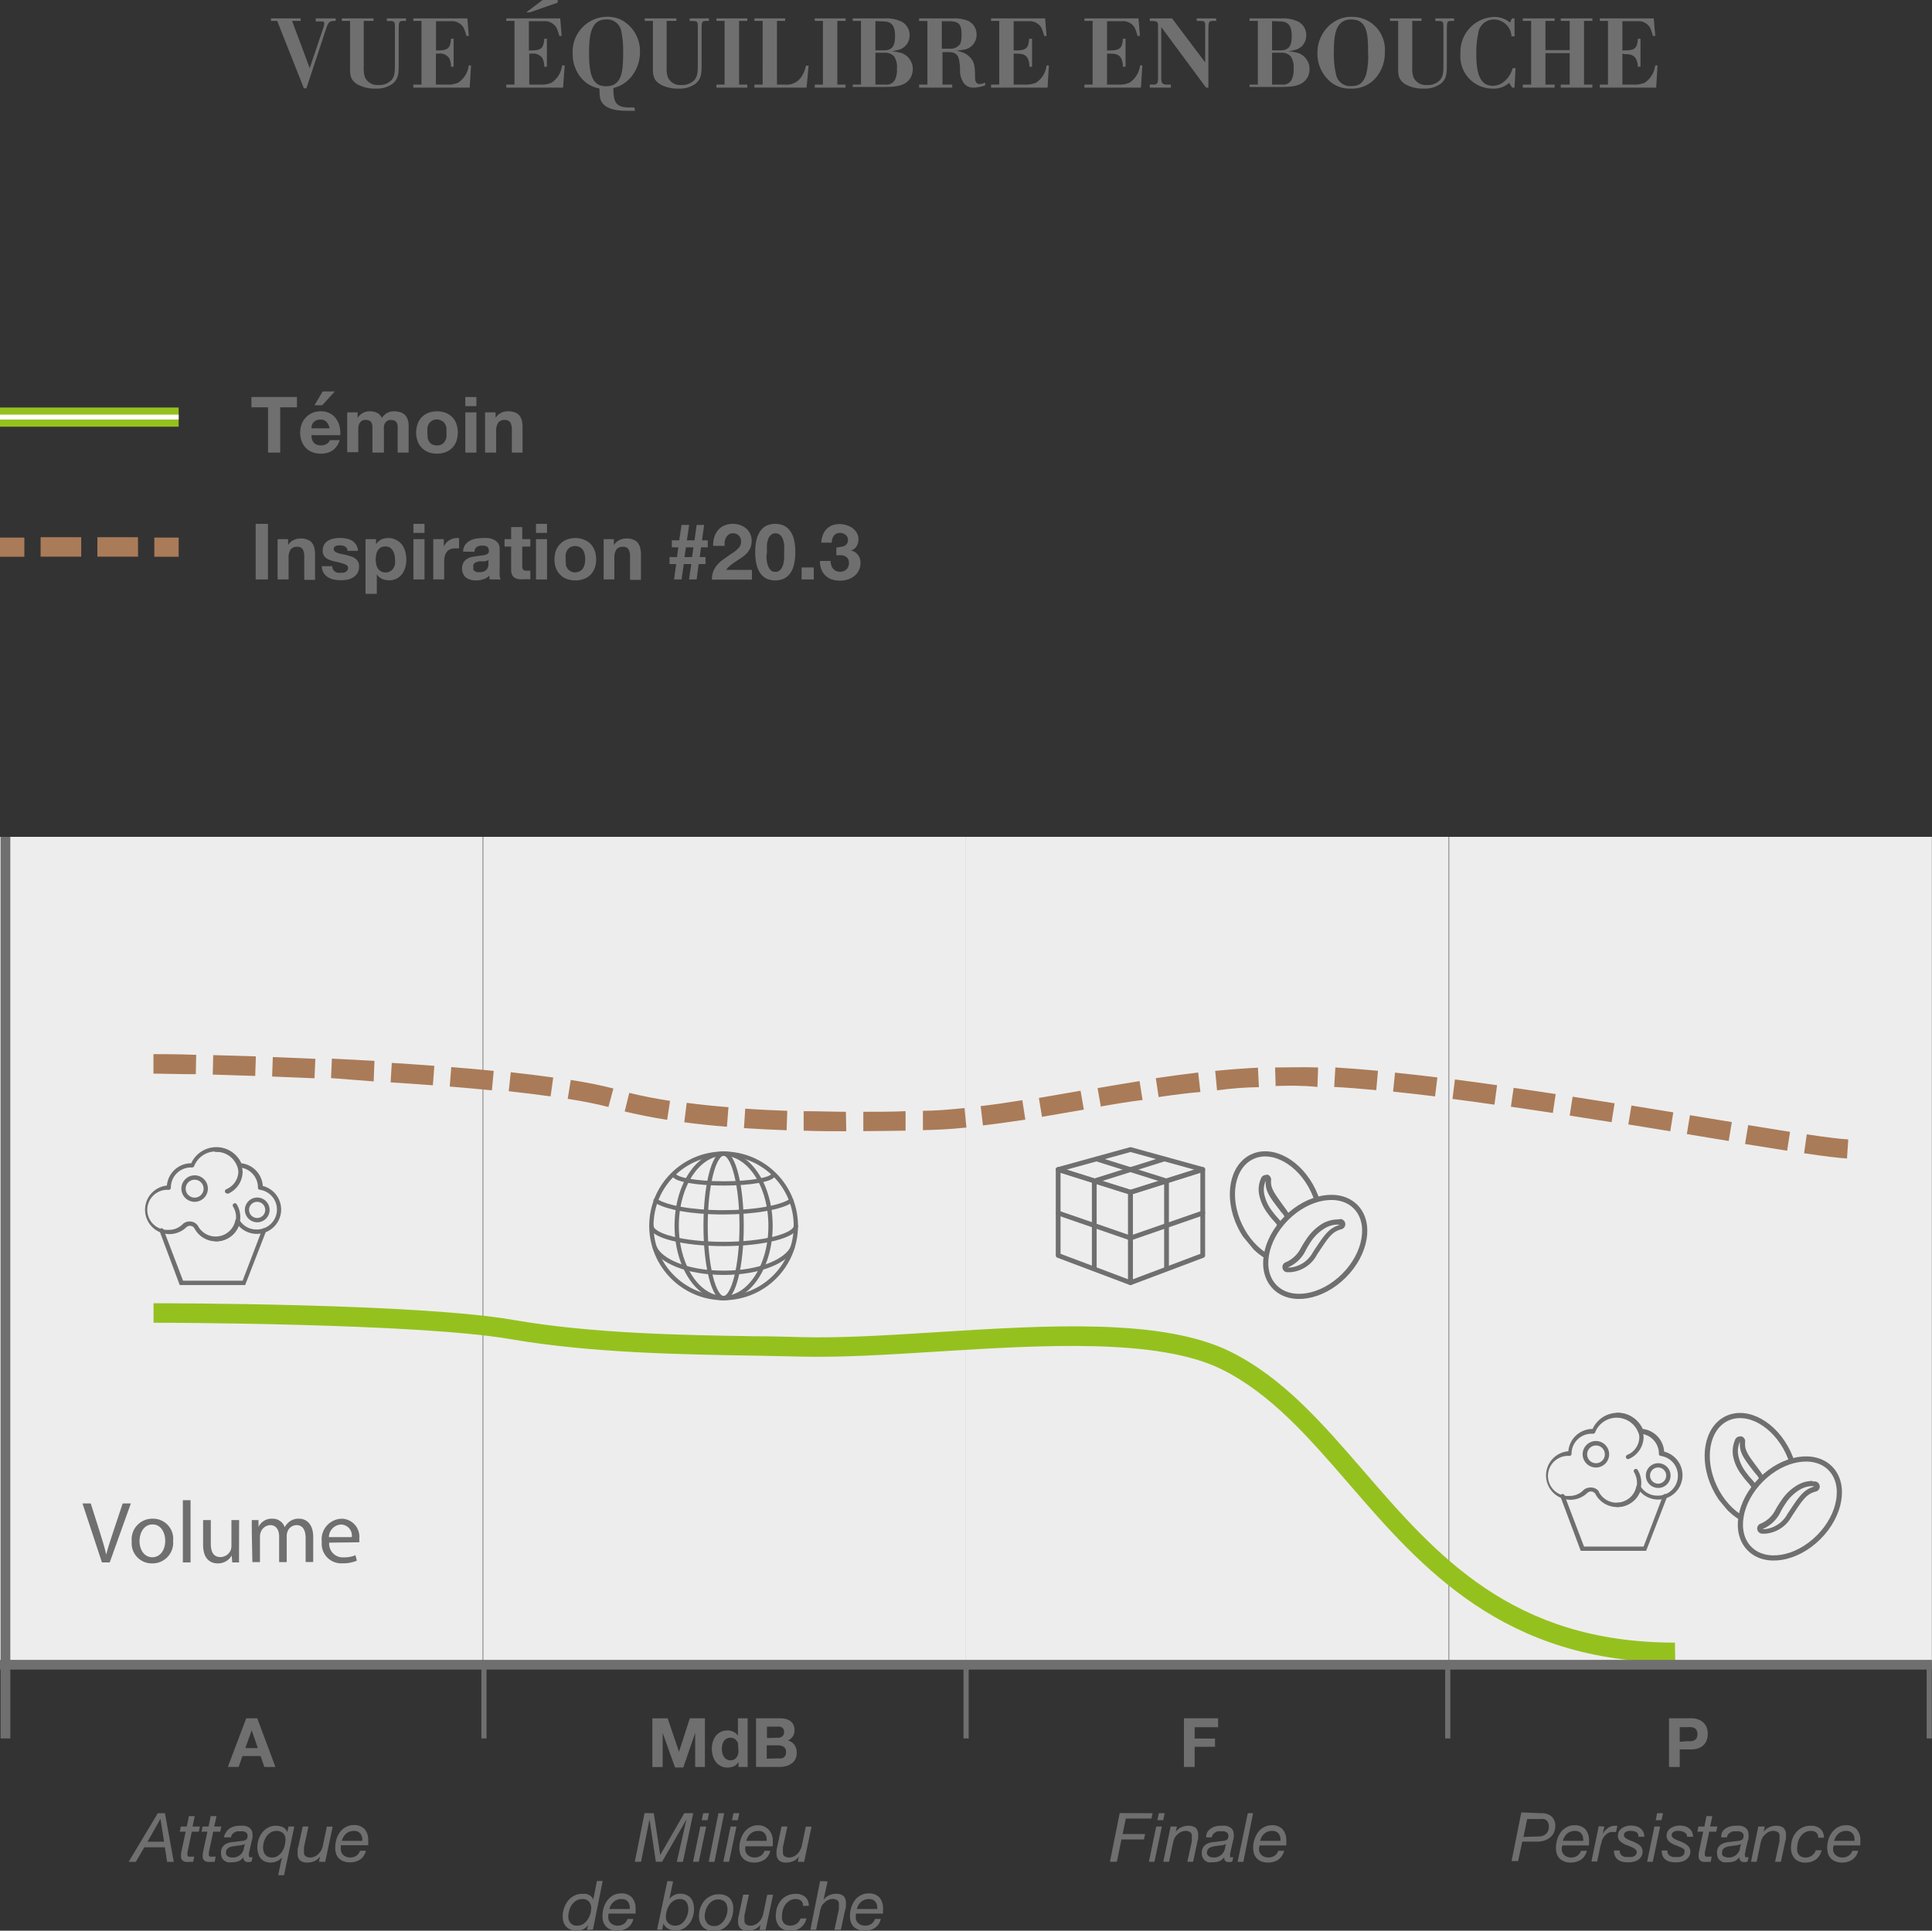 <svg xmlns="http://www.w3.org/2000/svg" xmlns:xlink="http://www.w3.org/1999/xlink" viewBox="0 0 198.43 198.32"><rect x="0" y="0" width="198.43" height="198.32" fill="#333333" stroke="none"/><defs><style>.cls-1,.cls-11,.cls-12,.cls-7,.cls-9{fill:none;}.cls-2{fill:#706f6f;}.cls-3{fill:#ededed;}.cls-4{fill:#95c11f;}.cls-5{fill:#fff;}.cls-6{fill:#aa7b58;}.cls-11,.cls-12,.cls-7,.cls-9{stroke:#706f6f;}.cls-11,.cls-12,.cls-7{stroke-linecap:round;stroke-linejoin:round;}.cls-7{stroke-width:0.49px;}.cls-8{clip-path:url(#clip-path);}.cls-9{stroke-miterlimit:10;stroke-width:0.53px;}.cls-10{clip-path:url(#clip-path-2);}.cls-11{stroke-width:0.44px;}.cls-12{stroke-width:0.44px;}</style><clipPath id="clip-path"><path class="cls-1" d="M130,129.85a6.68,6.68,0,0,1,2.12-4.73,6.92,6.92,0,0,1,4.25-2.11L131,116.42,123.53,122Z"/></clipPath><clipPath id="clip-path-2"><path class="cls-1" d="M178.75,156.73a6.7,6.7,0,0,1,2.13-4.73,7,7,0,0,1,4.25-2.12l-5.42-6.59-7.43,5.62Z"/></clipPath></defs><g id="Calque_2" data-name="Calque 2"><g id="Picto"><path class="cls-2" d="M34.47,1.89v.26c-.66,0-.74.09-1,.87l-2,6.05h-.26L28.47,2.15h-.64V1.89h3.05v.26H30L31.81,7l1.41-4.18a1.52,1.52,0,0,0,.09-.39.21.21,0,0,0-.19-.23l-.3,0h-.39V1.89Z"/><path class="cls-2" d="M41.7,1.89v.26h-.26c-.47,0-.48.1-.49.87v3.5c0,1,0,1.56-.63,2.08a2.73,2.73,0,0,1-1.72.5,3.73,3.73,0,0,1-1.87-.42c-.79-.48-.79-1-.78-2V2.15h-.84V1.89h3.25v.26h-1v4.7a2.88,2.88,0,0,0,.11,1.05,1.37,1.37,0,0,0,1.4.83,1.7,1.7,0,0,0,1.33-.5c.36-.41.36-.86.36-1.82V2.88c0-.59,0-.7-.44-.72h-.39V1.89Z"/><path class="cls-2" d="M44.77,5.51V8.69h1.11a2.72,2.72,0,0,0,1.17-.19,2.46,2.46,0,0,0,1.09-1.78h.24L48.24,9H42.45V8.69h.84V2.15h-.84V1.89H48l.15,1.8h-.25a4.35,4.35,0,0,0-.3-.87,1.4,1.4,0,0,0-1.32-.64h-1.5v3H45c1.11,0,1.25-.33,1.32-1.2h.27V6.86h-.27a1.93,1.93,0,0,0-.2-.91A1.18,1.18,0,0,0,45,5.51Z"/><path class="cls-2" d="M54.36,5.51V8.69h1.11a2.72,2.72,0,0,0,1.17-.19,2.46,2.46,0,0,0,1.09-1.78H58L57.83,9H52V8.69h.84V2.15H52V1.89h5.54l.15,1.8h-.25a4.35,4.35,0,0,0-.3-.87,1.4,1.4,0,0,0-1.32-.64h-1.5v3h.26c1.11,0,1.25-.33,1.32-1.2h.27V6.86h-.27a1.93,1.93,0,0,0-.2-.91,1.18,1.18,0,0,0-1.11-.44ZM57.28,0V.27l-2.86,1h-.37L55.73,0Z"/><path class="cls-2" d="M65.22,11.38l-.88,0c-.66,0-1.91-.06-2.45-.78-.29-.35-.29-.66-.33-1.51A3.14,3.14,0,0,1,59.69,8a3.77,3.77,0,0,1-.87-2.49,3.58,3.58,0,0,1,3.5-3.79A3.35,3.35,0,0,1,63.73,2a3.63,3.63,0,0,1,2,3.34A4,4,0,0,1,65,7.67a3.38,3.38,0,0,1-2,1.37c0,1.45.23,2,1.68,2h.48ZM63.81,3.2A1.47,1.47,0,0,0,62.24,2C60.7,2,60.5,3.61,60.5,5.45c0,2.39.42,3.41,1.75,3.41C63.86,8.86,64,7.37,64,5.49A10.08,10.08,0,0,0,63.81,3.2Z"/><path class="cls-2" d="M72.81,1.89v.26h-.26c-.47,0-.48.1-.49.87v3.5c0,1,0,1.56-.63,2.08a2.73,2.73,0,0,1-1.72.5,3.73,3.73,0,0,1-1.87-.42c-.79-.48-.79-1-.78-2V2.15h-.84V1.89h3.25v.26h-1v4.7a2.88,2.88,0,0,0,.11,1.05,1.37,1.37,0,0,0,1.4.83,1.7,1.7,0,0,0,1.33-.5c.36-.41.36-.86.36-1.82V2.88c0-.59,0-.7-.44-.72h-.39V1.89Z"/><path class="cls-2" d="M75.91,2.15V8.69h.84V9H73.58V8.69h.84V2.15h-.84V1.89h3.17v.26Z"/><path class="cls-2" d="M79.8,2.15V8.69h.8a1.81,1.81,0,0,0,1.69-.77,2.94,2.94,0,0,0,.48-1.18h.28L82.84,9H77.48V8.69h.85V2.15h-.85V1.89h3.16v.26Z"/><path class="cls-2" d="M86,2.15V8.69h.84V9H83.68V8.69h.84V2.15h-.84V1.89h3.17v.26Z"/><path class="cls-2" d="M87.58,1.89h3.26a3.66,3.66,0,0,1,1.77.34,1.54,1.54,0,0,1,.81,1.41,1.51,1.51,0,0,1-1.17,1.49,5.1,5.1,0,0,1-.68.13,5.87,5.87,0,0,1,.75.12,1.73,1.73,0,0,1,1.43,1.7,1.8,1.8,0,0,1-.2.85c-.54,1-1.8,1-2.85,1H87.58V8.69h.85V2.15h-.85Zm2.33.28v3h.82c.78,0,1.2-.28,1.2-1.45s-.42-1.52-1.24-1.52Zm0,3.25V8.69h1a1,1,0,0,0,1-.48,2.22,2.22,0,0,0,.21-1.13,2,2,0,0,0-.28-1.27,1.2,1.2,0,0,0-1-.39Z"/><path class="cls-2" d="M94.4,1.89h3.5a3.66,3.66,0,0,1,1.57.27,1.54,1.54,0,0,1,.83,1.43,1.53,1.53,0,0,1-1.37,1.52,5.59,5.59,0,0,1-.7.09,5.31,5.31,0,0,1,.71.21,2.12,2.12,0,0,1,.57.36c.51.46.6.88.63,1.8,0,.65,0,1.06.5,1.06a1.38,1.38,0,0,0,.54-.15v.29A3.77,3.77,0,0,1,100,9a1.19,1.19,0,0,1-1-.45,2.23,2.23,0,0,1-.4-1.38c0-.28,0-.48-.07-.82-.09-.86-.53-1-1.2-1h-.53V8.69h1V9H94.4V8.69h.85V2.16H94.4Zm2.33.29V5h.85a1.18,1.18,0,0,0,1-.44c.08-.11.18-.33.18-1,0-1.07-.28-1.36-1.24-1.38Z"/><path class="cls-2" d="M104.11,5.51V8.69h1.11a2.74,2.74,0,0,0,1.18-.19,2.46,2.46,0,0,0,1.09-1.78h.24L107.59,9h-5.8V8.69h.84V2.15h-.84V1.89h5.55l.15,1.8h-.25a4.35,4.35,0,0,0-.3-.87,1.4,1.4,0,0,0-1.32-.64h-1.51v3h.26c1.12,0,1.26-.33,1.33-1.2H106V6.86h-.27a1.93,1.93,0,0,0-.2-.91c-.26-.41-.68-.43-1.12-.44Z"/><path class="cls-2" d="M113.7,5.51V8.69h1.11A2.74,2.74,0,0,0,116,8.5a2.46,2.46,0,0,0,1.09-1.78h.24L117.18,9h-5.8V8.69h.84V2.15h-.84V1.89h5.55l.15,1.8h-.25a4.35,4.35,0,0,0-.3-.87,1.4,1.4,0,0,0-1.32-.64H113.7v3H114c1.12,0,1.26-.33,1.33-1.2h.27V6.86h-.27a1.93,1.93,0,0,0-.2-.91c-.26-.41-.68-.43-1.12-.44Z"/><path class="cls-2" d="M120.38,1.89l3.4,4.52V2.7c0-.45,0-.55-.56-.55h-.31V1.89h2v.26h-.32c-.44,0-.47.13-.48.78V9h-.24l-4.6-6.22V8.05c0,.45.11.62.49.64h.5V9h-2.17V8.69h.36c.43,0,.48-.18.49-.62V2.78c0-.44,0-.6-.5-.62h-.35V1.89Z"/><path class="cls-2" d="M128.33,1.89h3.25a3.66,3.66,0,0,1,1.77.34,1.54,1.54,0,0,1,.81,1.41A1.51,1.51,0,0,1,133,5.13a5.1,5.1,0,0,1-.68.13,5.87,5.87,0,0,1,.75.12,1.73,1.73,0,0,1,1.43,1.7,1.8,1.8,0,0,1-.2.85c-.54,1-1.8,1-2.85,1h-3.11V8.69h.85V2.15h-.85Zm2.32.28v3h.82c.78,0,1.2-.28,1.2-1.45s-.42-1.52-1.24-1.52Zm0,3.25V8.69h1a1,1,0,0,0,1-.48,2.22,2.22,0,0,0,.21-1.13,2,2,0,0,0-.28-1.27,1.2,1.2,0,0,0-1-.39Z"/><path class="cls-2" d="M141.39,7.89a3.2,3.2,0,0,1-2.66,1.21A3.08,3.08,0,0,1,136.24,8a3.74,3.74,0,0,1-.93-2.52,3.79,3.79,0,0,1,1.23-2.87,3.25,3.25,0,0,1,2.32-.88,3.36,3.36,0,0,1,3.37,3.65A3.9,3.9,0,0,1,141.39,7.89ZM138.77,2C137.16,2,137,3.64,137,5.24a9.1,9.1,0,0,0,.23,2.44,1.47,1.47,0,0,0,1.58,1.16c.54,0,1.16-.11,1.5-1.2a7.41,7.41,0,0,0,.2-2.26C140.52,3.33,140.36,2,138.77,2Z"/><path class="cls-2" d="M149.35,1.89v.26h-.26c-.47,0-.48.1-.49.87v3.5c0,1,0,1.56-.63,2.08a2.73,2.73,0,0,1-1.72.5,3.73,3.73,0,0,1-1.87-.42c-.79-.48-.79-1-.78-2V2.15h-.84V1.89H146v.26h-.95v4.7a2.88,2.88,0,0,0,.11,1.05,1.37,1.37,0,0,0,1.4.83,1.7,1.7,0,0,0,1.33-.5c.36-.41.36-.86.36-1.82V2.88c0-.59,0-.7-.44-.72h-.39V1.89Z"/><path class="cls-2" d="M155.56,3.73h-.32A1.82,1.82,0,0,0,153.46,2a1.62,1.62,0,0,0-1.64,1.45,9.53,9.53,0,0,0-.19,2.2c0,2,.44,3.16,1.68,3.16a1.85,1.85,0,0,0,.83-.2A2.54,2.54,0,0,0,155.35,7h.31l-.11,2h-.24L155,8.51a2.3,2.3,0,0,1-1.68.59A3.3,3.3,0,0,1,150,5.51a3.58,3.58,0,0,1,3.46-3.77,2.47,2.47,0,0,1,1.63.58l.2-.43h.26Z"/><path class="cls-2" d="M162.69,2.15V8.69h.86V9H160.3V8.69h.92V5.46h-2.49V8.69h.94V9H156.4V8.69h.86V2.15h-.86V1.89h3.27v.26h-.94v3h2.49v-3h-.92V1.89h3.25v.26Z"/><path class="cls-2" d="M166.63,5.51V8.69h1.11a2.74,2.74,0,0,0,1.18-.19A2.49,2.49,0,0,0,170,6.72h.24L170.1,9h-5.79V8.69h.84V2.15h-.84V1.89h5.54l.16,1.8h-.25a4.35,4.35,0,0,0-.3-.87,1.4,1.4,0,0,0-1.32-.64h-1.51v3h.26c1.12,0,1.26-.33,1.33-1.2h.27V6.86h-.27A1.93,1.93,0,0,0,168,6c-.26-.41-.68-.43-1.12-.44Z"/><rect class="cls-3" x="49.63" y="85.96" width="49.58" height="85.04"/><rect class="cls-3" y="85.96" width="49.58" height="85.04"/><rect class="cls-3" x="99.21" y="85.96" width="49.58" height="85.04"/><rect class="cls-3" x="148.84" y="85.96" width="49.58" height="85.04"/><path class="cls-2" d="M25.82,41.84V40.78H30.5v1.06H28.78v4.65H27.53V41.84Z"/><path class="cls-2" d="M32.25,45.5a1,1,0,0,0,.73.25,1.08,1.08,0,0,0,.6-.17.77.77,0,0,0,.3-.37h1a1.93,1.93,0,0,1-.74,1.07,2.19,2.19,0,0,1-1.2.32,2.5,2.5,0,0,1-.88-.16A1.78,1.78,0,0,1,31.4,46a2,2,0,0,1-.42-.69,2.63,2.63,0,0,1,0-1.75,2.26,2.26,0,0,1,.44-.69,2.23,2.23,0,0,1,.66-.46,2.2,2.2,0,0,1,.86-.16,1.89,1.89,0,0,1,.92.2,1.74,1.74,0,0,1,.65.55,2.14,2.14,0,0,1,.36.78,2.8,2.8,0,0,1,.08.92H32A1.11,1.11,0,0,0,32.25,45.5Zm1.28-2.17a.79.79,0,0,0-.62-.23,1,1,0,0,0-.45.09.85.85,0,0,0-.29.23.89.89,0,0,0-.15.29A1,1,0,0,0,32,44h1.85A1.27,1.27,0,0,0,33.53,43.33Zm-.39-3.12-.84,1.42h.79l1.3-1.42Z"/><path class="cls-2" d="M36.73,42.36v.56h0a1.6,1.6,0,0,1,.54-.5,1.48,1.48,0,0,1,.73-.17,1.64,1.64,0,0,1,.71.15,1,1,0,0,1,.5.53,1.77,1.77,0,0,1,.5-.48,1.3,1.3,0,0,1,.74-.2,2,2,0,0,1,.61.08,1.1,1.1,0,0,1,.48.25,1.07,1.07,0,0,1,.31.46,1.78,1.78,0,0,1,.12.69v2.76H40.84V44.15a2.42,2.42,0,0,0,0-.39.94.94,0,0,0-.08-.32.52.52,0,0,0-.22-.22.8.8,0,0,0-.38-.08.67.67,0,0,0-.62.33,1.13,1.13,0,0,0-.11.34,2.34,2.34,0,0,0,0,.38v2.3H38.25V44.17c0-.12,0-.24,0-.36a.88.88,0,0,0-.07-.33.49.49,0,0,0-.2-.25.76.76,0,0,0-.41-.09.68.68,0,0,0-.21,0,.79.79,0,0,0-.26.13.94.94,0,0,0-.21.29,1.16,1.16,0,0,0-.09.49v2.4H35.66V42.36Z"/><path class="cls-2" d="M42.9,43.53a1.88,1.88,0,0,1,.43-.69A2,2,0,0,1,44,42.4a2.66,2.66,0,0,1,1.76,0,2,2,0,0,1,.68.44,1.88,1.88,0,0,1,.43.69,2.77,2.77,0,0,1,0,1.8,1.92,1.92,0,0,1-.43.68,2,2,0,0,1-.68.44,2.66,2.66,0,0,1-1.76,0,2,2,0,0,1-.67-.44,1.92,1.92,0,0,1-.43-.68,2.61,2.61,0,0,1,0-1.8Zm1,1.38a1.23,1.23,0,0,0,.16.43,1,1,0,0,0,.31.3,1.1,1.1,0,0,0,1,0,.93.93,0,0,0,.32-.3,1.47,1.47,0,0,0,.16-.43,2.52,2.52,0,0,0,0-.48,2.63,2.63,0,0,0,0-.49,1.31,1.31,0,0,0-.16-.42.77.77,0,0,0-.32-.3,1,1,0,0,0-1,0,.81.81,0,0,0-.31.3,1.11,1.11,0,0,0-.16.42,2.63,2.63,0,0,0,0,.49A2.52,2.52,0,0,0,43.93,44.91Z"/><path class="cls-2" d="M47.79,41.72v-.94h1.14v.94Zm1.14.64v4.13H47.79V42.36Z"/><path class="cls-2" d="M50.9,42.36v.57h0a1.27,1.27,0,0,1,.56-.52,1.59,1.59,0,0,1,.7-.16,2,2,0,0,1,.75.12,1.09,1.09,0,0,1,.46.34,1.48,1.48,0,0,1,.24.54,3.73,3.73,0,0,1,.06.7v2.54H52.57V44.16a1.55,1.55,0,0,0-.16-.77.65.65,0,0,0-.57-.25.77.77,0,0,0-.67.28,1.5,1.5,0,0,0-.21.91v2.16H49.82V42.36Z"/><rect class="cls-4" y="41.86" width="18.35" height="1.97"/><rect class="cls-5" y="42.59" width="18.35" height="0.5"/><path class="cls-2" d="M27.52,53.81v5.71H26.26V53.81Z"/><path class="cls-2" d="M29.59,55.38V56h0a1.27,1.27,0,0,1,.56-.52,1.6,1.6,0,0,1,.7-.17,1.77,1.77,0,0,1,.75.13,1,1,0,0,1,.46.34,1.48,1.48,0,0,1,.24.54,3.73,3.73,0,0,1,.06.7v2.54H31.25V57.18a1.51,1.51,0,0,0-.16-.76.62.62,0,0,0-.57-.25.79.79,0,0,0-.67.27,1.55,1.55,0,0,0-.21.91v2.17H28.51V55.38Z"/><path class="cls-2" d="M34.2,58.49a.85.85,0,0,0,.2.22.79.79,0,0,0,.28.12,1.12,1.12,0,0,0,.32,0,1.07,1.07,0,0,0,.25,0,.62.62,0,0,0,.24-.08.69.69,0,0,0,.18-.16.42.42,0,0,0,.08-.26c0-.17-.12-.29-.35-.38a8.12,8.12,0,0,0-.94-.26,3.92,3.92,0,0,1-.49-.13,1.62,1.62,0,0,1-.42-.2.86.86,0,0,1-.29-.31.83.83,0,0,1-.12-.46,1.31,1.31,0,0,1,.16-.66,1.12,1.12,0,0,1,.41-.4,1.82,1.82,0,0,1,.58-.21,3.49,3.49,0,0,1,.65-.06,2.84,2.84,0,0,1,.66.07,1.63,1.63,0,0,1,.56.21,1.24,1.24,0,0,1,.41.41,1.3,1.3,0,0,1,.2.63H35.69a.5.5,0,0,0-.25-.44,1.09,1.09,0,0,0-.53-.12H34.7a.66.66,0,0,0-.2.06.33.33,0,0,0-.15.11.28.28,0,0,0-.07.21.3.3,0,0,0,.11.24.81.81,0,0,0,.29.16,3.16,3.16,0,0,0,.42.11l.47.1.48.14a1.38,1.38,0,0,1,.42.21,1,1,0,0,1,.3.33,1,1,0,0,1,.11.48,1.35,1.35,0,0,1-.16.69,1.39,1.39,0,0,1-.43.44,1.94,1.94,0,0,1-.61.24,3.85,3.85,0,0,1-.69.06,3.26,3.26,0,0,1-.7-.07,1.85,1.85,0,0,1-.61-.24,1.32,1.32,0,0,1-.44-.44,1.36,1.36,0,0,1-.19-.69h1.08A.62.62,0,0,0,34.2,58.49Z"/><path class="cls-2" d="M38.62,55.38v.53h0a1.38,1.38,0,0,1,.53-.49,1.63,1.63,0,0,1,.7-.15,1.68,1.68,0,0,1,.84.19,1.73,1.73,0,0,1,.59.48,2.12,2.12,0,0,1,.34.71,3,3,0,0,1,.11.85,2.71,2.71,0,0,1-.11.8,2.07,2.07,0,0,1-.34.68,1.75,1.75,0,0,1-.57.47,1.84,1.84,0,0,1-1.5,0A1.39,1.39,0,0,1,38.7,59h0v2H37.54V55.38Zm1.48,3.28a.76.76,0,0,0,.3-.29,1.13,1.13,0,0,0,.17-.42,2.63,2.63,0,0,0,0-.49,2,2,0,0,0-.06-.48,1.17,1.17,0,0,0-.17-.43,1,1,0,0,0-.3-.31,1,1,0,0,0-.47-.11.92.92,0,0,0-.46.11,1,1,0,0,0-.31.3,1.23,1.23,0,0,0-.16.43,2.43,2.43,0,0,0,0,1,1.32,1.32,0,0,0,.17.42.86.86,0,0,0,.31.29.85.85,0,0,0,.46.12A.84.84,0,0,0,40.1,58.66Z"/><path class="cls-2" d="M42.46,54.74v-.93H43.6v.93Zm1.14.64v4.14H42.46V55.38Z"/><path class="cls-2" d="M45.58,55.38v.77h0a1.59,1.59,0,0,1,.22-.35,1.18,1.18,0,0,1,.31-.28,1.33,1.33,0,0,1,.38-.18,1.14,1.14,0,0,1,.41-.07,1.18,1.18,0,0,1,.25,0v1.06l-.19,0h-.22a1.22,1.22,0,0,0-.53.1.88.88,0,0,0-.34.29,1.15,1.15,0,0,0-.19.42,2.12,2.12,0,0,0-.06.52v1.86H44.5V55.38Z"/><path class="cls-2" d="M47.56,56.66a1.36,1.36,0,0,1,.2-.67,1.51,1.51,0,0,1,.45-.42,1.93,1.93,0,0,1,.61-.23,3.94,3.94,0,0,1,.69-.07,4.7,4.7,0,0,1,.63,0,1.86,1.86,0,0,1,.58.17,1.06,1.06,0,0,1,.43.35,1,1,0,0,1,.17.61V58.6a4.63,4.63,0,0,0,0,.54,1,1,0,0,0,.11.38H50.31a1.17,1.17,0,0,1-.05-.2l0-.2a1.37,1.37,0,0,1-.64.39,2.35,2.35,0,0,1-.75.11,1.93,1.93,0,0,1-.55-.07,1.35,1.35,0,0,1-.45-.22,1,1,0,0,1-.3-.39,1.28,1.28,0,0,1-.11-.55,1.13,1.13,0,0,1,.13-.58,1,1,0,0,1,.32-.36,1.63,1.63,0,0,1,.44-.21,4.59,4.59,0,0,1,.51-.1l.51-.07a2.7,2.7,0,0,0,.44-.07.76.76,0,0,0,.3-.14.28.28,0,0,0,.1-.27.6.6,0,0,0-.06-.29.37.37,0,0,0-.16-.17.69.69,0,0,0-.23-.08l-.28,0a.84.84,0,0,0-.53.15.61.61,0,0,0-.22.48Zm2.62.84a.55.55,0,0,1-.17.1l-.24.06-.26,0-.27,0a1.14,1.14,0,0,0-.25.06.76.76,0,0,0-.22.11.5.5,0,0,0-.15.17.67.67,0,0,0,0,.26.63.63,0,0,0,0,.26.41.41,0,0,0,.16.16.73.73,0,0,0,.22.09l.26,0a.94.94,0,0,0,.52-.11.67.67,0,0,0,.28-.27.94.94,0,0,0,.1-.31,1.38,1.38,0,0,0,0-.26Z"/><path class="cls-2" d="M54.47,55.38v.76h-.83v2a.55.55,0,0,0,.1.39.57.57,0,0,0,.38.09h.18l.17,0v.88a1.51,1.51,0,0,1-.32,0h-.34a2.67,2.67,0,0,1-.5,0,1.1,1.1,0,0,1-.42-.14.66.66,0,0,1-.28-.29,1.07,1.07,0,0,1-.11-.51V56.14h-.68v-.76h.68V54.14h1.14v1.24Z"/><path class="cls-2" d="M55.05,54.74v-.93h1.13v.93Zm1.13.64v4.14H55.05V55.38Z"/><path class="cls-2" d="M57.1,56.56a2,2,0,0,1,.44-.69,1.82,1.82,0,0,1,.67-.44,2.23,2.23,0,0,1,.88-.16,2.26,2.26,0,0,1,.88.16,1.86,1.86,0,0,1,.68.44,1.88,1.88,0,0,1,.43.69,2.57,2.57,0,0,1,.15.9,2.48,2.48,0,0,1-.15.89,1.88,1.88,0,0,1-.43.69,1.84,1.84,0,0,1-.68.43,2.46,2.46,0,0,1-.88.15,2.42,2.42,0,0,1-.88-.15,1.8,1.8,0,0,1-.67-.43,2,2,0,0,1-.44-.69,2.48,2.48,0,0,1-.15-.89A2.57,2.57,0,0,1,57.1,56.56Zm1,1.38a1.11,1.11,0,0,0,.16.42.81.81,0,0,0,.31.3,1,1,0,0,0,1,0,.75.75,0,0,0,.31-.3,1.13,1.13,0,0,0,.17-.42,2.38,2.38,0,0,0,0-1,1.25,1.25,0,0,0-.17-.43.89.89,0,0,0-.31-.3,1.1,1.1,0,0,0-1,0,1,1,0,0,0-.31.3,1.23,1.23,0,0,0-.16.43,2,2,0,0,0,0,.49A2,2,0,0,0,58.14,57.94Z"/><path class="cls-2" d="M63.05,55.38V56h0a1.33,1.33,0,0,1,.56-.52,1.65,1.65,0,0,1,.71-.17,1.75,1.75,0,0,1,.74.13,1,1,0,0,1,.46.34,1.33,1.33,0,0,1,.24.54,3,3,0,0,1,.07.7v2.54H64.71V57.18a1.41,1.41,0,0,0-.16-.76.61.61,0,0,0-.57-.25.8.8,0,0,0-.67.27,1.55,1.55,0,0,0-.21.91v2.17H62V55.38Z"/><path class="cls-2" d="M68.77,57.94v-.72h.76l.14-1H69V55.5h.76L70,53.92h.78l-.23,1.58h.78l.22-1.58h.77L72.1,55.5h.59v.72H72l-.13,1h.59v.72h-.7l-.21,1.58h-.78L71,57.94h-.77L70,59.52h-.77l.22-1.58Zm1.53-.72h.78l.14-1h-.77Z"/><path class="cls-2" d="M73.36,55.18a2.07,2.07,0,0,1,.38-.72,1.87,1.87,0,0,1,.65-.48,2.24,2.24,0,0,1,.89-.17,2.19,2.19,0,0,1,.73.12,1.82,1.82,0,0,1,.61.34,1.62,1.62,0,0,1,.42.55,1.64,1.64,0,0,1,.16.74,1.79,1.79,0,0,1-.14.73,2,2,0,0,1-.36.54,3,3,0,0,1-.5.43l-.58.38c-.19.12-.37.26-.56.4a2.53,2.53,0,0,0-.48.5h2.65v1H73.12a2.44,2.44,0,0,1,.14-.85,2.17,2.17,0,0,1,.38-.64,3.54,3.54,0,0,1,.56-.53l.69-.48a3.77,3.77,0,0,1,.39-.26,2.28,2.28,0,0,0,.38-.3A1.48,1.48,0,0,0,76,56.1a.94.94,0,0,0,.11-.45.84.84,0,0,0-.23-.64.85.85,0,0,0-.61-.23.74.74,0,0,0-.42.12,1,1,0,0,0-.27.3,1.5,1.5,0,0,0-.15.42,2.28,2.28,0,0,0,0,.45H73.25A2.59,2.59,0,0,1,73.36,55.18Z"/><path class="cls-2" d="M77.73,55.32a2.48,2.48,0,0,1,.45-.89,1.6,1.6,0,0,1,.65-.48,2.3,2.3,0,0,1,1.58,0,1.7,1.7,0,0,1,.66.48,2.48,2.48,0,0,1,.45.89,5,5,0,0,1,.16,1.38,5.09,5.09,0,0,1-.16,1.4,2.37,2.37,0,0,1-.45.9,1.7,1.7,0,0,1-.66.48,2.3,2.3,0,0,1-1.58,0,1.6,1.6,0,0,1-.65-.48,2.37,2.37,0,0,1-.45-.9,5.09,5.09,0,0,1-.16-1.4A5,5,0,0,1,77.73,55.32Zm1,2a2.84,2.84,0,0,0,.1.65,1.52,1.52,0,0,0,.27.54.65.65,0,0,0,.53.23.68.68,0,0,0,.54-.23,1.52,1.52,0,0,0,.27-.54,3.52,3.52,0,0,0,.1-.65c0-.23,0-.42,0-.58v-.35a3,3,0,0,0,0-.42c0-.15-.05-.29-.08-.43a1.45,1.45,0,0,0-.16-.38,1,1,0,0,0-.26-.27.71.71,0,0,0-.39-.11.67.67,0,0,0-.39.11.84.84,0,0,0-.26.27,1.44,1.44,0,0,0-.15.38,2,2,0,0,0-.08.43,3,3,0,0,0,0,.42c0,.13,0,.25,0,.35S78.71,57.05,78.72,57.28Z"/><path class="cls-2" d="M83.58,58.29v1.23H82.33V58.29Z"/><path class="cls-2" d="M86.29,56.18a1.24,1.24,0,0,0,.39-.09.7.7,0,0,0,.29-.22.56.56,0,0,0,.12-.38.65.65,0,0,0-.24-.55.87.87,0,0,0-.55-.2.79.79,0,0,0-.66.29,1.17,1.17,0,0,0-.21.71H84.35a2.4,2.4,0,0,1,.16-.78,1.81,1.81,0,0,1,.39-.62,1.73,1.73,0,0,1,.6-.39,2.3,2.3,0,0,1,1.46,0,2,2,0,0,1,.6.3,1.48,1.48,0,0,1,.44.49,1.3,1.3,0,0,1,.17.66,1.34,1.34,0,0,1-.2.72.93.93,0,0,1-.59.42v0a1.21,1.21,0,0,1,.73.45,1.28,1.28,0,0,1,.27.82,1.67,1.67,0,0,1-.18.79,1.51,1.51,0,0,1-.46.57,1.9,1.9,0,0,1-.66.35,2.75,2.75,0,0,1-1.64,0,1.7,1.7,0,0,1-.66-.4,1.62,1.62,0,0,1-.42-.63,2.15,2.15,0,0,1-.14-.87H85.3a1.55,1.55,0,0,0,.07.43,1,1,0,0,0,.18.35.89.89,0,0,0,.3.24,1,1,0,0,0,1.08-.15.84.84,0,0,0,.26-.64.82.82,0,0,0-.12-.49.8.8,0,0,0-.32-.25,1.16,1.16,0,0,0-.42-.08l-.43,0v-.8A1.27,1.27,0,0,0,86.29,56.18Z"/><rect class="cls-6" y="55.22" width="2.5" height="1.97"/><path class="cls-6" d="M14.18,57.18H10v-2h4.17Zm-5.84,0H4.17v-2H8.34Z"/><rect class="cls-6" x="15.85" y="55.22" width="2.5" height="1.97"/><rect class="cls-5" x="0.7" y="170.69" width="197.54" height="0.61"/><rect class="cls-2" x="148.43" y="170.68" width="0.53" height="7.89"/><rect class="cls-2" x="0.06" y="170.68" width="1" height="7.89"/><rect class="cls-2" x="49.44" y="170.68" width="0.53" height="7.89"/><rect class="cls-2" x="98.96" y="170.68" width="0.53" height="7.89"/><rect class="cls-2" x="197.88" y="170.68" width="0.53" height="7.89"/><path class="cls-2" d="M26.42,176.5l1.87,5H27.15l-.38-1.12H24.9l-.39,1.12H23.4l1.89-5Zm.06,3.06-.63-1.83h0l-.65,1.83Z"/><path class="cls-2" d="M10.47,160.49l-2-6.06h.85l.95,3c.26.81.48,1.55.64,2.26h0c.17-.7.43-1.46.69-2.26l1-3h.84l-2.17,6.06Z"/><path class="cls-2" d="M17.78,158.28a2.12,2.12,0,0,1-2.17,2.31,2.06,2.06,0,0,1-2.08-2.24A2.12,2.12,0,0,1,15.69,156,2.06,2.06,0,0,1,17.78,158.28Zm-3.45,0c0,1,.55,1.68,1.32,1.68s1.32-.71,1.32-1.69c0-.74-.37-1.68-1.3-1.68S14.33,157.5,14.33,158.32Z"/><path class="cls-2" d="M18.78,154.1h.79v6.39h-.79Z"/><path class="cls-2" d="M24.55,159.31c0,.45,0,.84,0,1.18h-.7l-.05-.71h0a1.62,1.62,0,0,1-1.44.81c-.68,0-1.5-.38-1.5-1.91v-2.54h.79v2.41c0,.83.25,1.39,1,1.39a1.16,1.16,0,0,0,1.05-.72,1.3,1.3,0,0,0,.07-.41v-2.67h.79Z"/><path class="cls-2" d="M25.86,157.32c0-.45,0-.82,0-1.18h.69l0,.7h0A1.5,1.5,0,0,1,28,156a1.29,1.29,0,0,1,1.24.87h0a2,2,0,0,1,.49-.57,1.53,1.53,0,0,1,1-.3c.58,0,1.44.38,1.44,1.89v2.56h-.78V158c0-.84-.3-1.34-.94-1.34a1,1,0,0,0-.94.72,1.14,1.14,0,0,0-.06.39v2.69h-.78v-2.61c0-.69-.3-1.19-.91-1.19a1.08,1.08,0,0,0-1,.79,1.23,1.23,0,0,0-.06.39v2.62h-.78Z"/><path class="cls-2" d="M33.81,158.46a1.4,1.4,0,0,0,1.5,1.51,2.94,2.94,0,0,0,1.2-.22l.14.56a3.48,3.48,0,0,1-1.45.27,2,2,0,0,1-2.15-2.19A2.12,2.12,0,0,1,35.1,156a1.85,1.85,0,0,1,1.8,2.05,2.73,2.73,0,0,1,0,.37Zm2.32-.57A1.13,1.13,0,0,0,35,156.6a1.31,1.31,0,0,0-1.22,1.29Z"/><path class="cls-2" d="M68.57,176.5l1.17,3.44h0l1.11-3.44H72.4v5h-1V178h0l-1.22,3.55h-.85L68.06,178h0v3.51H67v-5Z"/><path class="cls-2" d="M75.83,181a1,1,0,0,1-.45.43,1.66,1.66,0,0,1-.64.13,1.47,1.47,0,0,1-1.23-.59,2,2,0,0,1-.3-.62,2.84,2.84,0,0,1-.1-.72,2.77,2.77,0,0,1,.1-.71,2.11,2.11,0,0,1,.3-.6,1.53,1.53,0,0,1,.5-.41,1.47,1.47,0,0,1,.7-.16,1.34,1.34,0,0,1,.62.14,1.11,1.11,0,0,1,.46.4h0V176.5h1v5h-.94V181Zm0-1.78a1.09,1.09,0,0,0-.14-.37.88.88,0,0,0-.26-.25.89.89,0,0,0-.82,0,.75.75,0,0,0-.27.26,1.05,1.05,0,0,0-.15.36,1.83,1.83,0,0,0,0,.85,1.45,1.45,0,0,0,.16.38.77.77,0,0,0,.28.26.69.69,0,0,0,.39.11.86.86,0,0,0,.41-.1.68.68,0,0,0,.26-.27,1,1,0,0,0,.14-.37,2,2,0,0,0,0-.43A2,2,0,0,0,75.79,179.25Z"/><path class="cls-2" d="M80,176.5a3.27,3.27,0,0,1,.65.06,1.26,1.26,0,0,1,.5.21.94.94,0,0,1,.33.38,1.29,1.29,0,0,1,.12.59,1.07,1.07,0,0,1-.18.63,1.22,1.22,0,0,1-.5.41,1.23,1.23,0,0,1,.69.47,1.37,1.37,0,0,1,.22.8,1.45,1.45,0,0,1-.14.65,1.17,1.17,0,0,1-.4.45,1.49,1.49,0,0,1-.57.26,2.37,2.37,0,0,1-.65.09H77.65v-5Zm-.14,2a.72.72,0,0,0,.48-.14.51.51,0,0,0,.19-.45.6.6,0,0,0-.06-.29.49.49,0,0,0-.17-.18.62.62,0,0,0-.24-.08,1.36,1.36,0,0,0-.29,0h-1v1.17Zm.06,2.12a1.55,1.55,0,0,0,.31,0,.67.67,0,0,0,.26-.1.7.7,0,0,0,.18-.2.78.78,0,0,0,.06-.33.63.63,0,0,0-.21-.54,1,1,0,0,0-.58-.17H78.75v1.37Z"/><path class="cls-2" d="M125.11,176.5v.92H122.7v1.16h2.09v.85H122.7v2.07h-1.1v-5Z"/><path class="cls-2" d="M173.68,176.5a1.89,1.89,0,0,1,.79.14,1.5,1.5,0,0,1,.54.36,1.26,1.26,0,0,1,.3.51,2,2,0,0,1,0,1.18,1.29,1.29,0,0,1-.3.52,1.5,1.5,0,0,1-.54.36,2.08,2.08,0,0,1-.79.13h-1.16v1.8h-1.1v-5Zm-.31,2.35a2.22,2.22,0,0,0,.37,0,.82.82,0,0,0,.31-.11.56.56,0,0,0,.21-.22.87.87,0,0,0,.08-.39.8.8,0,0,0-.08-.38.52.52,0,0,0-.21-.23,1,1,0,0,0-.31-.11,2.22,2.22,0,0,0-.37,0h-.85v1.5Z"/><path class="cls-2" d="M16.94,186.25l.91,5h-.69l-.23-1.5H14.82l-.87,1.5h-.74l3-5Zm-.09,2.93-.37-2.35h0l-1.33,2.35Z"/><path class="cls-2" d="M20.53,187.62l-.11.53H19.7l-.45,2.13s0,.08,0,.12v.12a.19.19,0,0,0,.11.19.6.6,0,0,0,.24,0l.18,0,.17,0-.11.54-.21,0H19.4a1.48,1.48,0,0,1-.31,0,.54.54,0,0,1-.26-.09.42.42,0,0,1-.17-.18.49.49,0,0,1-.07-.28.76.76,0,0,1,0-.15.77.77,0,0,0,0-.15l.48-2.25h-.61l.11-.53h.61l.23-1.07H20l-.22,1.07Z"/><path class="cls-2" d="M22.73,187.62l-.11.53H21.9l-.45,2.13s0,.08,0,.12a.41.41,0,0,0,0,.12.2.2,0,0,0,.11.19.66.66,0,0,0,.25,0l.17,0,.17,0-.1.54-.21,0h-.21a1.58,1.58,0,0,1-.32,0,.5.5,0,0,1-.25-.09.45.45,0,0,1-.18-.18.58.58,0,0,1-.06-.28v-.15l0-.15.48-2.25H20.7l.11-.53h.61l.22-1.07h.6L22,187.62Z"/><path class="cls-2" d="M23.23,188.19a1.2,1.2,0,0,1,.35-.36,1.51,1.51,0,0,1,.48-.22,2,2,0,0,1,.55-.07,2.67,2.67,0,0,1,.5,0,1.3,1.3,0,0,1,.42.15.78.78,0,0,1,.29.28.79.79,0,0,1,.11.45,1.37,1.37,0,0,1,0,.34c0,.12-.05.22-.07.32l-.23,1a1.49,1.49,0,0,1-.06.25.84.84,0,0,0,0,.27.25.25,0,0,0,.05.17.19.19,0,0,0,.13,0,.16.16,0,0,0,.09,0l.1,0-.1.44-.17.06-.19,0a.48.48,0,0,1-.37-.13.46.46,0,0,1-.1-.37v0a1.26,1.26,0,0,1-.47.39,1.75,1.75,0,0,1-.74.13,1.88,1.88,0,0,1-.43,0,1,1,0,0,1-.35-.18.83.83,0,0,1-.24-.31,1.34,1.34,0,0,1-.08-.48,1,1,0,0,1,.17-.62,1.07,1.07,0,0,1,.44-.34,2.06,2.06,0,0,1,.58-.15c.22,0,.43-.06.63-.07l.41-.05a.93.93,0,0,0,.28-.08.35.35,0,0,0,.16-.16.6.6,0,0,0,.06-.29.43.43,0,0,0-.07-.24.49.49,0,0,0-.18-.14.62.62,0,0,0-.23-.07,1.1,1.1,0,0,0-.25,0l-.33,0a.79.79,0,0,0-.3.12.7.7,0,0,0-.22.2.51.51,0,0,0-.12.3H23A1.29,1.29,0,0,1,23.23,188.19Zm.16,2.49a.9.9,0,0,0,.46.12,1.12,1.12,0,0,0,1-.47,1.13,1.13,0,0,0,.2-.45c0-.15.07-.32.12-.48h0a.71.71,0,0,1-.32.12,2.37,2.37,0,0,1-.41.06l-.43.06a1.56,1.56,0,0,0-.4.1.75.75,0,0,0-.29.2.53.53,0,0,0-.11.36A.42.42,0,0,0,23.39,190.68Z"/><path class="cls-2" d="M28.57,192.62l.39-1.84h0a1.42,1.42,0,0,1-.51.4,1.52,1.52,0,0,1-.63.14,1.67,1.67,0,0,1-.62-.11,1.27,1.27,0,0,1-.43-.33,1.38,1.38,0,0,1-.25-.5,2.06,2.06,0,0,1-.09-.62,2.87,2.87,0,0,1,.13-.82,2.21,2.21,0,0,1,.38-.71,1.83,1.83,0,0,1,.6-.5,1.6,1.6,0,0,1,.8-.19,1.8,1.8,0,0,1,.71.14,1,1,0,0,1,.46.52h0l.12-.58h.6l-1.06,5Zm-1.5-2.46a.85.85,0,0,0,.16.33.82.82,0,0,0,.29.23,1.08,1.08,0,0,0,.42.08,1.05,1.05,0,0,0,.62-.18,1.68,1.68,0,0,0,.43-.45,2.24,2.24,0,0,0,.25-.6,2.78,2.78,0,0,0,.08-.62.87.87,0,0,0-.24-.65,1,1,0,0,0-.69-.23,1.09,1.09,0,0,0-.59.16,1.63,1.63,0,0,0-.43.4,2.14,2.14,0,0,0-.26.55,2,2,0,0,0-.09.58A1.75,1.75,0,0,0,27.07,190.16Z"/><path class="cls-2" d="M32.76,191.24l.11-.54h0a1.44,1.44,0,0,1-.57.47,1.79,1.79,0,0,1-.72.15,1.1,1.1,0,0,1-.76-.22.88.88,0,0,1-.25-.7,2,2,0,0,1,0-.31c0-.13,0-.26.07-.4l.45-2.07h.59l-.46,2.12a1,1,0,0,0,0,.12l0,.16c0,.06,0,.11,0,.16s0,.09,0,.12a.43.43,0,0,0,.19.38.78.78,0,0,0,.44.12,1,1,0,0,0,.47-.1,1.22,1.22,0,0,0,.38-.26,1.59,1.59,0,0,0,.29-.38,1.72,1.72,0,0,0,.16-.43l.42-2h.6l-.77,3.62Z"/><path class="cls-2" d="M35,189.93a.87.87,0,0,0,.08.37.71.71,0,0,0,.21.27.9.9,0,0,0,.3.17,1,1,0,0,0,.35.06,1.14,1.14,0,0,0,.66-.18,1,1,0,0,0,.38-.51h.6a1.5,1.5,0,0,1-.23.53A1.34,1.34,0,0,1,37,191a1.51,1.51,0,0,1-.48.22,2,2,0,0,1-.56.08,1.82,1.82,0,0,1-.75-.14,1.29,1.29,0,0,1-.47-.35,1.05,1.05,0,0,1-.24-.47,1.71,1.71,0,0,1-.07-.49,2.91,2.91,0,0,1,.15-1,2.5,2.5,0,0,1,.4-.74,1.82,1.82,0,0,1,.6-.47,1.58,1.58,0,0,1,.71-.17,1.45,1.45,0,0,1,1.16.42,1.7,1.7,0,0,1,.37,1.18,2.13,2.13,0,0,1,0,.27c0,.08,0,.15,0,.2H35C35,189.71,35,189.82,35,189.93Zm2.18-1.22a.81.81,0,0,0-.14-.33.87.87,0,0,0-.27-.23.86.86,0,0,0-.41-.08,1.19,1.19,0,0,0-.47.08,1.13,1.13,0,0,0-.36.22,1.35,1.35,0,0,0-.26.32,2.78,2.78,0,0,0-.16.4h2.1A1.22,1.22,0,0,0,37.19,188.71Z"/><path class="cls-2" d="M67.15,186.25l.66,4.29h0l2.47-4.29h.92l-1.06,5h-.63l1-4.37h0L68,191.24h-.64l-.65-4.37h0l-.87,4.37h-.64l1-5Z"/><path class="cls-2" d="M72.53,187.62l-.76,3.62h-.59l.75-3.62Zm-.46-.65.15-.72h.6l-.15.72Z"/><path class="cls-2" d="M74.38,186.25l-1,5h-.59l1-5Z"/><path class="cls-2" d="M75.64,187.62l-.76,3.62h-.59l.75-3.62Zm-.46-.65.15-.72h.6l-.15.72Z"/><path class="cls-2" d="M76.54,189.93a.75.75,0,0,0,.08.37.71.71,0,0,0,.21.27.81.81,0,0,0,.3.17,1,1,0,0,0,.35.06,1.16,1.16,0,0,0,.66-.18,1,1,0,0,0,.38-.51h.6a1.7,1.7,0,0,1-.23.53,1.34,1.34,0,0,1-.37.38,1.61,1.61,0,0,1-.48.22,2.1,2.1,0,0,1-.56.08,1.82,1.82,0,0,1-.75-.14,1.21,1.21,0,0,1-.47-.35,1.19,1.19,0,0,1-.25-.47,2.14,2.14,0,0,1-.07-.49,2.67,2.67,0,0,1,.16-1,2.29,2.29,0,0,1,.4-.74,1.82,1.82,0,0,1,.6-.47,1.58,1.58,0,0,1,.71-.17A1.45,1.45,0,0,1,79,188a1.7,1.7,0,0,1,.37,1.18,2.13,2.13,0,0,1,0,.27c0,.08,0,.15,0,.2H76.56C76.55,189.71,76.54,189.82,76.54,189.93Zm2.18-1.22a1,1,0,0,0-.14-.33.87.87,0,0,0-.27-.23.86.86,0,0,0-.41-.08,1.16,1.16,0,0,0-.47.08,1,1,0,0,0-.36.22,1.35,1.35,0,0,0-.26.32,2.83,2.83,0,0,0-.17.4h2.1A1.22,1.22,0,0,0,78.72,188.71Z"/><path class="cls-2" d="M81.94,191.24l.11-.54h0a1.35,1.35,0,0,1-.56.47,1.79,1.79,0,0,1-.72.15,1.1,1.1,0,0,1-.76-.22.88.88,0,0,1-.25-.7,2,2,0,0,1,0-.31,3.06,3.06,0,0,1,.07-.4l.44-2.07h.6l-.46,2.12a1,1,0,0,0,0,.12l0,.16c0,.06,0,.11,0,.16s0,.09,0,.12a.43.43,0,0,0,.18.38.84.84,0,0,0,.45.12,1,1,0,0,0,.47-.1,1.22,1.22,0,0,0,.38-.26,1.34,1.34,0,0,0,.28-.38,1.43,1.43,0,0,0,.17-.43l.42-2h.59l-.76,3.62Z"/><path class="cls-2" d="M60.29,198.24l.12-.51h0a1.46,1.46,0,0,1-.55.47,1.78,1.78,0,0,1-1.26,0,1.19,1.19,0,0,1-.45-.3,1.24,1.24,0,0,1-.27-.46,2,2,0,0,1-.09-.61,2.62,2.62,0,0,1,.14-.82,2.5,2.5,0,0,1,.39-.74,1.9,1.9,0,0,1,.63-.53,1.7,1.7,0,0,1,.85-.21l.34,0a1.17,1.17,0,0,1,.33.11.92.92,0,0,1,.28.19.79.79,0,0,1,.18.31h0l.38-1.93h.59l-1,5Zm-1.69-.7a.85.85,0,0,0,.71.26,1.13,1.13,0,0,0,.6-.17,1.67,1.67,0,0,0,.44-.44,2.46,2.46,0,0,0,.28-.59,2.18,2.18,0,0,0,.09-.6,1,1,0,0,0-.23-.67.86.86,0,0,0-.68-.26,1.12,1.12,0,0,0-.62.16,1.51,1.51,0,0,0-.45.42,2,2,0,0,0-.27.58,2.22,2.22,0,0,0-.1.61A1,1,0,0,0,58.6,197.54Z"/><path class="cls-2" d="M62.48,196.93a.87.87,0,0,0,.07.37.82.82,0,0,0,.21.27.9.9,0,0,0,.3.17,1.09,1.09,0,0,0,.36.06,1.11,1.11,0,0,0,.65-.18,1.06,1.06,0,0,0,.39-.51h.59a1.47,1.47,0,0,1-.59.91,1.67,1.67,0,0,1-.49.22,2,2,0,0,1-.55.08,1.82,1.82,0,0,1-.75-.14,1.14,1.14,0,0,1-.47-.35,1.19,1.19,0,0,1-.25-.47,2.14,2.14,0,0,1-.07-.49,2.91,2.91,0,0,1,.15-1,2.52,2.52,0,0,1,.41-.74,1.89,1.89,0,0,1,.59-.47,1.65,1.65,0,0,1,.71-.17,1.48,1.48,0,0,1,1.17.42,1.75,1.75,0,0,1,.37,1.18,2.13,2.13,0,0,1,0,.27c0,.08,0,.15,0,.2H62.5A1.67,1.67,0,0,0,62.48,196.93Zm2.18-1.22a1,1,0,0,0-.14-.33.87.87,0,0,0-.27-.23.86.86,0,0,0-.41-.08,1.16,1.16,0,0,0-.47.08,1,1,0,0,0-.36.22,1.35,1.35,0,0,0-.26.32,2,2,0,0,0-.17.4h2.1A1.62,1.62,0,0,0,64.66,195.71Z"/><path class="cls-2" d="M69.13,193.25l-.38,1.82v0a1.47,1.47,0,0,1,.49-.41,1.41,1.41,0,0,1,.62-.14,1.54,1.54,0,0,1,.63.12,1.17,1.17,0,0,1,.44.31,1.36,1.36,0,0,1,.26.49,2.2,2.2,0,0,1,.09.64,2.57,2.57,0,0,1-.13.83,2,2,0,0,1-.37.7,1.83,1.83,0,0,1-.6.5,1.62,1.62,0,0,1-.81.19,1.35,1.35,0,0,1-.46-.07,1.26,1.26,0,0,1-.37-.17,1,1,0,0,1-.26-.24.57.57,0,0,1-.13-.27h0l-.14.67h-.52l1.05-5Zm1.51,2.45a.84.84,0,0,0-.15-.33.62.62,0,0,0-.26-.22.68.68,0,0,0-.36-.08,1.19,1.19,0,0,0-.67.17,1.44,1.44,0,0,0-.46.46,1.83,1.83,0,0,0-.26.59,2.25,2.25,0,0,0-.09.61.8.8,0,0,0,.28.66,1,1,0,0,0,.71.24,1,1,0,0,0,.57-.17,1.49,1.49,0,0,0,.41-.42,2,2,0,0,0,.25-.55,1.94,1.94,0,0,0,.08-.56A1.29,1.29,0,0,0,70.64,195.7Z"/><path class="cls-2" d="M71.92,196a2.35,2.35,0,0,1,.4-.73,2.09,2.09,0,0,1,.64-.5,1.8,1.8,0,0,1,.85-.19,1.55,1.55,0,0,1,1.12.38,1.51,1.51,0,0,1,.38,1.12,2.7,2.7,0,0,1-.13.85,2.22,2.22,0,0,1-.39.73,1.84,1.84,0,0,1-.63.51,1.8,1.8,0,0,1-.85.19,1.87,1.87,0,0,1-.64-.11,1.47,1.47,0,0,1-.48-.31,1.39,1.39,0,0,1-.3-.48,1.68,1.68,0,0,1-.1-.6A2.76,2.76,0,0,1,71.92,196Zm.71,1.57a1,1,0,0,0,.75.27.92.92,0,0,0,.57-.17,1.4,1.4,0,0,0,.42-.42,1.91,1.91,0,0,0,.26-.56,2,2,0,0,0,.09-.56,1.29,1.29,0,0,0-.06-.4.74.74,0,0,0-.17-.33.81.81,0,0,0-.3-.21.93.93,0,0,0-.42-.08,1.08,1.08,0,0,0-.6.16,1.5,1.5,0,0,0-.44.43,1.8,1.8,0,0,0-.26.56,2.12,2.12,0,0,0-.09.59A1,1,0,0,0,72.63,197.53Z"/><path class="cls-2" d="M78,198.24l.11-.54h0a1.44,1.44,0,0,1-.57.47,1.79,1.79,0,0,1-.72.15,1.1,1.1,0,0,1-.76-.22.88.88,0,0,1-.25-.7,2,2,0,0,1,0-.31,3.14,3.14,0,0,1,.08-.4l.44-2.07h.59l-.46,2.12a1,1,0,0,0,0,.12l0,.16c0,.06,0,.11,0,.16v.12a.43.43,0,0,0,.18.38.78.78,0,0,0,.44.12,1,1,0,0,0,.47-.1,1.22,1.22,0,0,0,.38-.26,1.59,1.59,0,0,0,.29-.38,1.72,1.72,0,0,0,.16-.43l.42-2h.6l-.77,3.62Z"/><path class="cls-2" d="M82.29,195.25a.84.84,0,0,0-.56-.18,1.23,1.23,0,0,0-.61.15,1.53,1.53,0,0,0-.44.4,1.66,1.66,0,0,0-.27.55,2.08,2.08,0,0,0-.09.6,2.58,2.58,0,0,0,0,.4,1.35,1.35,0,0,0,.15.32.89.89,0,0,0,.28.23,1.17,1.17,0,0,0,1.08-.12,1.13,1.13,0,0,0,.4-.54h.6a1.58,1.58,0,0,1-1.65,1.26,1.45,1.45,0,0,1-1.12-.41,1.62,1.62,0,0,1-.38-1.14,3,3,0,0,1,.13-.84,2.34,2.34,0,0,1,.39-.71,1.79,1.79,0,0,1,.63-.49,1.82,1.82,0,0,1,.86-.19,1.46,1.46,0,0,1,1,.3,1.18,1.18,0,0,1,.38.93h-.59A.69.69,0,0,0,82.29,195.25Z"/><path class="cls-2" d="M85,193.25l-.42,1.91h0a1.37,1.37,0,0,1,.57-.47,1.64,1.64,0,0,1,.72-.16,1.17,1.17,0,0,1,.76.22.94.94,0,0,1,.25.71,2.11,2.11,0,0,1,0,.31c0,.13,0,.26-.08.4l-.44,2.06H85.7l.46-2.11a.69.69,0,0,1,0-.13l0-.15c0-.06,0-.11,0-.16a.57.57,0,0,0,0-.12.43.43,0,0,0-.18-.38.79.79,0,0,0-.45-.12,1.05,1.05,0,0,0-.48.11,1.17,1.17,0,0,0-.41.31.93.93,0,0,0-.26.33,2.3,2.3,0,0,0-.14.42l-.42,2h-.59l1-5Z"/><path class="cls-2" d="M87.89,196.93a.87.87,0,0,0,.08.37.71.71,0,0,0,.21.27.9.9,0,0,0,.3.17,1,1,0,0,0,.35.06,1.12,1.12,0,0,0,.66-.18,1,1,0,0,0,.38-.51h.6a1.69,1.69,0,0,1-.22.53,1.52,1.52,0,0,1-.38.38,1.51,1.51,0,0,1-.48.22,2,2,0,0,1-.56.08,1.74,1.74,0,0,1-.74-.14,1.25,1.25,0,0,1-.48-.35,1.31,1.31,0,0,1-.24-.47,1.71,1.71,0,0,1-.07-.49,2.91,2.91,0,0,1,.15-1,2.5,2.5,0,0,1,.4-.74,1.82,1.82,0,0,1,.6-.47,1.61,1.61,0,0,1,.71-.17,1.49,1.49,0,0,1,1.17.42,1.75,1.75,0,0,1,.36,1.18,1.14,1.14,0,0,1,0,.27c0,.08,0,.15,0,.2H87.91C87.9,196.71,87.89,196.82,87.89,196.93Zm2.18-1.22a.81.81,0,0,0-.14-.33.69.69,0,0,0-.27-.23.83.83,0,0,0-.41-.08,1.11,1.11,0,0,0-.46.08,1,1,0,0,0-.36.22,1.14,1.14,0,0,0-.26.32,2,2,0,0,0-.17.4h2.1A1.22,1.22,0,0,0,90.07,195.71Z"/><path class="cls-2" d="M118.38,186.25l-.12.55h-2.63l-.33,1.59h2.31l-.12.56h-2.31l-.47,2.29H114l1-5Z"/><path class="cls-2" d="M119.33,187.62l-.76,3.62H118l.75-3.62Zm-.46-.65.15-.72h.6l-.15.72Z"/><path class="cls-2" d="M120.87,187.62l-.11.55h0a1.37,1.37,0,0,1,.57-.47,1.64,1.64,0,0,1,.72-.16,1.17,1.17,0,0,1,.76.22.94.94,0,0,1,.25.71,2.11,2.11,0,0,1,0,.31c0,.13-.05.26-.08.4l-.44,2.06h-.59l.46-2.11a.69.69,0,0,1,0-.13l0-.15a.78.78,0,0,1,0-.16.57.57,0,0,0,0-.12.43.43,0,0,0-.18-.38.79.79,0,0,0-.45-.12,1.09,1.09,0,0,0-.49.11,1.39,1.39,0,0,0-.41.31,1,1,0,0,0-.25.33,2.3,2.3,0,0,0-.14.42l-.42,2h-.59l.75-3.62Z"/><path class="cls-2" d="M124,188.19a1.37,1.37,0,0,1,.36-.36,1.56,1.56,0,0,1,.47-.22,2.1,2.1,0,0,1,.56-.07,2.74,2.74,0,0,1,.5,0,1.3,1.3,0,0,1,.42.15.78.78,0,0,1,.29.28.88.88,0,0,1,.11.45,1.37,1.37,0,0,1,0,.34c0,.12-.05.22-.07.32l-.23,1c0,.07,0,.16-.06.25a.84.84,0,0,0,0,.27.25.25,0,0,0,0,.17.17.17,0,0,0,.12,0,.2.2,0,0,0,.1,0l.09,0-.09.44-.18.06-.18,0a.46.46,0,0,1-.37-.13.42.42,0,0,1-.1-.37l0,0a1.23,1.23,0,0,1-.46.39,1.77,1.77,0,0,1-.75.13,2,2,0,0,1-.43,0,.92.92,0,0,1-.34-.18.83.83,0,0,1-.24-.31,1.14,1.14,0,0,1-.09-.48,1,1,0,0,1,.18-.62,1.1,1.1,0,0,1,.43-.34,2.22,2.22,0,0,1,.59-.15c.22,0,.42-.06.62-.07l.41-.05a1,1,0,0,0,.29-.08.35.35,0,0,0,.16-.16.6.6,0,0,0,.05-.29.36.36,0,0,0-.07-.24.39.39,0,0,0-.17-.14.62.62,0,0,0-.23-.07,1.1,1.1,0,0,0-.25,0,1.87,1.87,0,0,0-.34,0,.69.69,0,0,0-.29.12.74.74,0,0,0-.23.2.68.68,0,0,0-.12.3h-.59A1.44,1.44,0,0,1,124,188.19Zm.17,2.49a.89.89,0,0,0,.45.12,1.15,1.15,0,0,0,1-.47,1.3,1.3,0,0,0,.2-.45c0-.15.07-.32.11-.48h0a.71.71,0,0,1-.32.12,2.52,2.52,0,0,1-.41.06l-.44.06a1.59,1.59,0,0,0-.39.1.75.75,0,0,0-.29.2.59.59,0,0,0-.12.36A.43.43,0,0,0,124.18,190.68Z"/><path class="cls-2" d="M128.7,186.25l-1,5h-.59l1.05-5Z"/><path class="cls-2" d="M129.31,189.93a.87.87,0,0,0,.08.37.71.71,0,0,0,.21.27.81.81,0,0,0,.3.17,1,1,0,0,0,.35.06,1.16,1.16,0,0,0,.66-.18,1,1,0,0,0,.38-.51h.6a1.7,1.7,0,0,1-.23.53,1.49,1.49,0,0,1-.37.38,1.51,1.51,0,0,1-.48.22,2.1,2.1,0,0,1-.56.08,1.82,1.82,0,0,1-.75-.14,1.21,1.21,0,0,1-.47-.35,1.19,1.19,0,0,1-.25-.47,2.14,2.14,0,0,1-.07-.49,2.67,2.67,0,0,1,.16-1,2.5,2.5,0,0,1,.4-.74,1.82,1.82,0,0,1,.6-.47,1.58,1.58,0,0,1,.71-.17,1.45,1.45,0,0,1,1.16.42,1.7,1.7,0,0,1,.37,1.18,2.13,2.13,0,0,1,0,.27c0,.08,0,.15,0,.2h-2.72C129.32,189.71,129.31,189.82,129.31,189.93Zm2.18-1.22a1,1,0,0,0-.14-.33.87.87,0,0,0-.27-.23.86.86,0,0,0-.41-.08,1.19,1.19,0,0,0-.47.08,1,1,0,0,0-.36.22,1.35,1.35,0,0,0-.26.32,2,2,0,0,0-.16.4h2.09A1.22,1.22,0,0,0,131.49,188.71Z"/><path class="cls-2" d="M158.26,186.25a1.58,1.58,0,0,1,1.1.34,1.29,1.29,0,0,1,.38,1,1.61,1.61,0,0,1-.09.51,1.33,1.33,0,0,1-.31.52,1.73,1.73,0,0,1-.59.39,2.23,2.23,0,0,1-.92.16h-1.48l-.43,2h-.67l1-5Zm-.29,2.39a1.15,1.15,0,0,0,.83-.28,1,1,0,0,0,.28-.74.86.86,0,0,0-.07-.38.61.61,0,0,0-.18-.26.75.75,0,0,0-.25-.13,1.13,1.13,0,0,0-.32,0h-1.41l-.38,1.84Z"/><path class="cls-2" d="M160.4,189.93a.87.87,0,0,0,.08.37.71.71,0,0,0,.21.27.9.9,0,0,0,.3.17,1,1,0,0,0,.35.06,1.12,1.12,0,0,0,.66-.18,1,1,0,0,0,.38-.51h.6a1.5,1.5,0,0,1-.23.53,1.34,1.34,0,0,1-.37.38,1.51,1.51,0,0,1-.48.22,2,2,0,0,1-.56.08,1.74,1.74,0,0,1-.74-.14,1.25,1.25,0,0,1-.48-.35,1.17,1.17,0,0,1-.24-.47,1.71,1.71,0,0,1-.07-.49,2.91,2.91,0,0,1,.15-1,2.5,2.5,0,0,1,.4-.74,1.82,1.82,0,0,1,.6-.47,1.58,1.58,0,0,1,.71-.17,1.49,1.49,0,0,1,1.17.42,1.75,1.75,0,0,1,.36,1.18,1.14,1.14,0,0,1,0,.27c0,.08,0,.15,0,.2h-2.73C160.41,189.71,160.4,189.82,160.4,189.93Zm2.18-1.22a.81.81,0,0,0-.14-.33.69.69,0,0,0-.27-.23.86.86,0,0,0-.41-.08,1.11,1.11,0,0,0-.46.08,1.07,1.07,0,0,0-.37.22,1.31,1.31,0,0,0-.25.32,2,2,0,0,0-.17.4h2.1A1.22,1.22,0,0,0,162.58,188.71Z"/><path class="cls-2" d="M164.78,187.62l-.18.78h0a1.84,1.84,0,0,1,.53-.61,1.23,1.23,0,0,1,.78-.25h.21l-.14.64h-.36l-.17,0a1.19,1.19,0,0,0-.44.21,1.46,1.46,0,0,0-.33.37,1.72,1.72,0,0,0-.19.41c0,.16-.08.3-.11.44l-.34,1.6h-.59l.75-3.62Z"/><path class="cls-2" d="M168.1,188.22a1,1,0,0,0-.54-.15,1.23,1.23,0,0,0-.27,0,.66.66,0,0,0-.25.07.49.49,0,0,0-.18.14.39.39,0,0,0-.07.23.32.32,0,0,0,.08.21,1,1,0,0,0,.22.17l.31.15.35.13.35.17a1.61,1.61,0,0,1,.3.21.84.84,0,0,1,.22.27.72.72,0,0,1,.08.37.92.92,0,0,1-.13.51,1.14,1.14,0,0,1-.34.35,1.5,1.5,0,0,1-.47.19,2.46,2.46,0,0,1-.53.06,2.58,2.58,0,0,1-.58-.06,1.29,1.29,0,0,1-.46-.2,1,1,0,0,1-.31-.37,1.44,1.44,0,0,1-.11-.59h.59a.58.58,0,0,0,.06.33.54.54,0,0,0,.2.22,1,1,0,0,0,.3.12l.36,0,.3,0a.73.73,0,0,0,.26-.09.55.55,0,0,0,.2-.17.53.53,0,0,0,.07-.26A.36.36,0,0,0,168,190a1,1,0,0,0-.22-.17,1.8,1.8,0,0,0-.31-.14l-.34-.15c-.12,0-.24-.1-.36-.15a1.57,1.57,0,0,1-.3-.2.8.8,0,0,1-.22-.27.68.68,0,0,1-.08-.36,1,1,0,0,1,.11-.45,1,1,0,0,1,.31-.32,1.42,1.42,0,0,1,.43-.2,1.61,1.61,0,0,1,.49-.07,2.07,2.07,0,0,1,.5.06,1.35,1.35,0,0,1,.44.2,1.17,1.17,0,0,1,.31.35,1.13,1.13,0,0,1,.12.54h-.6A.51.51,0,0,0,168.1,188.22Z"/><path class="cls-2" d="M170.51,187.62l-.76,3.62h-.58l.75-3.62Zm-.46-.65.15-.72h.6l-.15.72Z"/><path class="cls-2" d="M173,188.22a1,1,0,0,0-.54-.15,1.27,1.27,0,0,0-.27,0,.66.66,0,0,0-.25.07.49.49,0,0,0-.18.14.39.39,0,0,0-.07.23.32.32,0,0,0,.08.21,1,1,0,0,0,.22.17l.31.15.35.13.35.17a1.34,1.34,0,0,1,.3.21.84.84,0,0,1,.22.27.72.72,0,0,1,.09.37.93.93,0,0,1-.14.51,1.14,1.14,0,0,1-.34.35,1.5,1.5,0,0,1-.47.19,2.39,2.39,0,0,1-.53.06,2.58,2.58,0,0,1-.58-.06,1.29,1.29,0,0,1-.46-.2,1,1,0,0,1-.31-.37,1.44,1.44,0,0,1-.11-.59h.59a.58.58,0,0,0,.06.33.54.54,0,0,0,.2.22,1,1,0,0,0,.3.12l.36,0,.3,0a.73.73,0,0,0,.26-.09.55.55,0,0,0,.2-.17.44.44,0,0,0,.07-.26A.36.36,0,0,0,173,190a1,1,0,0,0-.22-.17,1.8,1.8,0,0,0-.31-.14l-.34-.15c-.12,0-.24-.1-.36-.15a1.57,1.57,0,0,1-.3-.2.93.93,0,0,1-.22-.27.8.8,0,0,1-.08-.36,1,1,0,0,1,.11-.45,1,1,0,0,1,.31-.32,1.54,1.54,0,0,1,.43-.2,1.66,1.66,0,0,1,.49-.07,2.07,2.07,0,0,1,.5.06,1.35,1.35,0,0,1,.44.2,1,1,0,0,1,.31.35,1.13,1.13,0,0,1,.12.54h-.6A.51.51,0,0,0,173,188.22Z"/><path class="cls-2" d="M176.38,187.62l-.11.53h-.72l-.45,2.13s0,.08,0,.12a.41.41,0,0,0,0,.12.2.2,0,0,0,.11.19.62.62,0,0,0,.25,0l.17,0,.17,0-.1.54-.21,0h-.21a1.58,1.58,0,0,1-.32,0,.58.58,0,0,1-.26-.09.42.42,0,0,1-.17-.18.58.58,0,0,1-.07-.28s0-.1,0-.15l0-.15.47-2.25h-.6l.11-.53h.61l.22-1.07h.6l-.23,1.07Z"/><path class="cls-2" d="M176.88,188.19a1.2,1.2,0,0,1,.35-.36,1.51,1.51,0,0,1,.48-.22,2,2,0,0,1,.55-.07,2.67,2.67,0,0,1,.5,0,1.3,1.3,0,0,1,.42.15.78.78,0,0,1,.29.28.79.79,0,0,1,.11.45,1.37,1.37,0,0,1,0,.34c0,.12,0,.22-.07.32l-.23,1c0,.07,0,.16-.06.25a.84.84,0,0,0,0,.27.25.25,0,0,0,.05.17.17.17,0,0,0,.13,0,.16.16,0,0,0,.09,0l.1,0-.1.44-.17.06-.19,0a.48.48,0,0,1-.37-.13.46.46,0,0,1-.1-.37v0a1.35,1.35,0,0,1-.47.39,1.75,1.75,0,0,1-.74.13,1.88,1.88,0,0,1-.43,0,1,1,0,0,1-.35-.18.83.83,0,0,1-.24-.31,1.34,1.34,0,0,1-.08-.48,1,1,0,0,1,.17-.62,1.07,1.07,0,0,1,.44-.34,2.06,2.06,0,0,1,.58-.15c.22,0,.43-.06.63-.07l.41-.05a.93.93,0,0,0,.28-.08.35.35,0,0,0,.16-.16.6.6,0,0,0,.06-.29.43.43,0,0,0-.07-.24.49.49,0,0,0-.18-.14.62.62,0,0,0-.23-.07,1.1,1.1,0,0,0-.25,0l-.33,0a.79.79,0,0,0-.3.12.87.87,0,0,0-.23.2.57.57,0,0,0-.11.3h-.6A1.29,1.29,0,0,1,176.88,188.19Zm.16,2.49a.9.9,0,0,0,.46.12,1.16,1.16,0,0,0,1.21-.92c0-.15.07-.32.12-.48h0a.71.71,0,0,1-.32.12,2.52,2.52,0,0,1-.41.06l-.43.06a1.56,1.56,0,0,0-.4.1.75.75,0,0,0-.29.2.53.53,0,0,0-.11.36A.42.42,0,0,0,177,190.68Z"/><path class="cls-2" d="M181.25,187.62l-.11.55h0a1.4,1.4,0,0,1,.56-.47,1.64,1.64,0,0,1,.72-.16,1.13,1.13,0,0,1,.76.22.9.9,0,0,1,.25.71c0,.08,0,.18,0,.31s-.05.26-.08.4l-.44,2.06h-.6l.46-2.11a.51.51,0,0,0,0-.13l0-.15,0-.16c0-.05,0-.09,0-.12a.43.43,0,0,0-.18-.38.84.84,0,0,0-.45-.12,1.06,1.06,0,0,0-.49.11,1.27,1.27,0,0,0-.41.31.9.9,0,0,0-.25.33,3.52,3.52,0,0,0-.15.42l-.42,2h-.58l.75-3.62Z"/><path class="cls-2" d="M186.55,188.25a.8.8,0,0,0-.56-.18,1.16,1.16,0,0,0-.6.15,1.41,1.41,0,0,0-.44.4,1.66,1.66,0,0,0-.27.55,2.08,2.08,0,0,0-.09.6,1.75,1.75,0,0,0,0,.4.86.86,0,0,0,.15.32.71.71,0,0,0,.28.23,1,1,0,0,0,.42.08,1.1,1.1,0,0,0,.66-.2,1.2,1.2,0,0,0,.4-.54h.6a1.72,1.72,0,0,1-.59.94,1.76,1.76,0,0,1-1.07.32,1.44,1.44,0,0,1-1.11-.41,1.62,1.62,0,0,1-.38-1.14,2.63,2.63,0,0,1,.13-.84,2.34,2.34,0,0,1,.39-.71,1.91,1.91,0,0,1,1.48-.68,1.49,1.49,0,0,1,1,.3,1.18,1.18,0,0,1,.38.93h-.59A.66.66,0,0,0,186.55,188.25Z"/><path class="cls-2" d="M188.27,189.93a.75.75,0,0,0,.08.37.71.71,0,0,0,.21.27.74.74,0,0,0,.3.17,1,1,0,0,0,.35.06,1.11,1.11,0,0,0,.65-.18,1,1,0,0,0,.39-.51h.6a1.7,1.7,0,0,1-.23.53,1.49,1.49,0,0,1-.37.38,1.74,1.74,0,0,1-.48.22,2.1,2.1,0,0,1-.56.08,1.82,1.82,0,0,1-.75-.14,1.14,1.14,0,0,1-.47-.35,1.19,1.19,0,0,1-.25-.47,2.14,2.14,0,0,1-.07-.49,2.91,2.91,0,0,1,.15-1,2.52,2.52,0,0,1,.41-.74,1.82,1.82,0,0,1,.6-.47,1.58,1.58,0,0,1,.71-.17,1.45,1.45,0,0,1,1.16.42,1.7,1.7,0,0,1,.37,1.18,2.13,2.13,0,0,1,0,.27c0,.08,0,.15,0,.2h-2.72C188.28,189.71,188.27,189.82,188.27,189.93Zm2.18-1.22a1,1,0,0,0-.14-.33.87.87,0,0,0-.27-.23.86.86,0,0,0-.41-.08,1.16,1.16,0,0,0-.47.08,1,1,0,0,0-.36.22,1.35,1.35,0,0,0-.26.32,2.83,2.83,0,0,0-.17.4h2.1A1.62,1.62,0,0,0,190.45,188.71Z"/><path class="cls-4" d="M172.06,170.77c-17.65,0-26.08-9.74-33.51-18.34-4.12-4.76-8-9.25-13.05-11.76-6.52-3.25-18.56-2.5-29.19-1.84-5.09.32-9.9.62-14,.52l-4.8-.1c-7.49-.12-16.81-.27-25.05-1.69-9.64-1.67-36.42-1.69-36.69-1.69v-2c1.11,0,27.22,0,37,1.72,8.08,1.4,17.32,1.55,24.74,1.67,1.69,0,3.31.05,4.82.09,4,.11,8.81-.19,13.86-.51,11.4-.71,23.19-1.45,30.18,2,5.41,2.69,9.42,7.33,13.66,12.23,7.51,8.69,15.27,17.66,32,17.66Z"/><rect class="cls-2" x="0.06" y="85.96" width="1" height="85.04"/><rect class="cls-2" y="170.5" width="198.42" height="1"/><path class="cls-6" d="M189.7,119c-.9-.06-2.35-.23-4.41-.54l.28-1.94c2,.3,3.4.47,4.26.52Zm-6.15-.8-4.32-.69.32-1.94,4.3.69Zm-6-1-4.3-.71.32-1.94,4.3.71Zm-6-1-4.31-.7.32-1.94,4.3.7Zm-84.63,0c-1.39,0-2.86,0-4.38-.06l0-2c1.5,0,3,.06,4.34.06Zm1.75,0v-2c1.59,0,3.06,0,4.34-.06l0,2C91.69,116.16,90.21,116.18,88.61,116.19Zm6.12-.1,0-2c1.34,0,2.74-.13,4.27-.28l.2,2C97.57,116,96.12,116.06,94.73,116.09Zm-14,0c-1.52-.06-3-.13-4.38-.22l.13-2c1.37.1,2.82.17,4.32.22Zm-6.13-.36c-1.55-.12-3-.28-4.38-.46l.25-2c1.34.18,2.78.33,4.29.45Zm26.3-.12-.24-2c1.29-.15,2.69-.35,4.28-.61l.31,2C103.63,115.25,102.21,115.46,100.9,115.61Zm64.56-.35-4.3-.68.3-1.94,4.31.68Zm-97-.24c-1.57-.25-3-.54-4.36-.86l.47-1.91c1.27.31,2.68.59,4.19.82Zm38.5-.31-.32-1.94,3.88-.67.4-.07.34,1.94-.4.07Zm52.47-.4-4.31-.64.28-1.94c1.44.2,2.88.42,4.32.64Zm-97-.61c-1.11-.29-2.51-.58-4.18-.84l.31-1.94c1.73.27,3.2.57,4.38.88Zm50.58,0-.34-1.94c1.41-.24,2.85-.49,4.31-.72l.31,1.94C115.82,113.18,114.39,113.42,113,113.67Zm40.42-.24c-1.46-.21-2.9-.41-4.31-.59l.25-2c1.42.19,2.87.38,4.33.59ZM119,112.69l-.29-1.94c1.54-.23,3-.42,4.35-.58l.23,2C121.9,112.28,120.5,112.47,119,112.69Zm28.39-.07c-1.48-.18-2.92-.35-4.31-.49l.2-1.95c1.4.14,2.86.31,4.35.49Zm-90.84,0c-1.3-.18-2.74-.36-4.3-.53l.21-1.95c1.58.17,3,.35,4.36.54Zm84.8-.64c-1.56-.15-3-.26-4.32-.33l.12-2c1.32.08,2.8.19,4.38.34ZM125,112l-.19-2c1.5-.15,3-.26,4.39-.33l.1,2C127.89,111.69,126.45,111.8,125,112Zm-74.48,0c-1.4-.14-2.85-.27-4.33-.39l.16-2c1.49.12,3,.25,4.36.39Zm80.5-.35-.06-2c1.42,0,2.81-.06,4.42,0l-.07,2C133.73,111.49,132.38,111.51,131,111.55Zm-86.56-.17c-1.44-.11-2.89-.21-4.34-.3l.12-2c1.46.09,2.92.19,4.37.3Zm-6.08-.4L34,110.74l.09-2,4.37.23Zm-6.08-.32-4.35-.18.07-2,4.37.18Zm-6.09-.24-4.36-.14.05-2,4.38.13Zm-6.1-.18c-1.93,0-3.43-.06-4.35-.06v-2c.93,0,2.45,0,4.39.07Z"/><polygon class="cls-7" points="123.53 128.96 116.11 131.76 116.11 122.47 123.53 120.13 123.53 128.96"/><polygon class="cls-7" points="108.68 128.96 116.11 131.76 116.11 122.47 108.68 120.13 108.68 128.96"/><polygon class="cls-7" points="116.11 122.47 123.53 120.13 116.11 118.08 108.68 120.13 116.11 122.47"/><polyline class="cls-7" points="112.63 119.05 119.81 121.31 119.81 130.29"/><polyline class="cls-7" points="119.57 119.05 112.39 121.31 112.39 130.29"/><polyline class="cls-7" points="108.68 124.6 116.11 127.17 123.53 124.6"/><g class="cls-8"><ellipse class="cls-9" cx="131.11" cy="124.11" rx="4.18" ry="5.85" transform="translate(-40.58 68.29) rotate(-25.42)"/><path class="cls-2" d="M130,121.23c-.09,1.06.36,1.67,1.38,3l.17.23a2.55,2.55,0,0,1,.56,2.69h0a3.27,3.27,0,0,0-.83-2h0a8.54,8.54,0,0,1-.65-.79,4.17,4.17,0,0,1-.8-1.79,2.37,2.37,0,0,1,.19-1.35m0-.53a.53.53,0,0,0-.48.3,2.81,2.81,0,0,0-.23,1.65,4.65,4.65,0,0,0,.89,2,7.18,7.18,0,0,0,.69.84,2.74,2.74,0,0,1,.7,1.68.53.53,0,0,0,.41.5l.12,0a.55.55,0,0,0,.48-.29c.34-.67.51-1.77-.6-3.26l-.17-.23c-1-1.4-1.35-1.84-1.28-2.66a.54.54,0,0,0-.39-.57Z"/></g><ellipse class="cls-9" cx="135.08" cy="128.08" rx="5.85" ry="4.18" transform="translate(-51 133.03) rotate(-45)"/><path class="cls-2" d="M137.41,125.81h.24c-1.14.3-1.6,1-2.63,2.55l-.17.26a3,3,0,0,1-2.33,1.58h-.27a3.59,3.59,0,0,0,1.78-1.61h0a8.87,8.87,0,0,1,.58-1,4.4,4.4,0,0,1,1.56-1.48,2.62,2.62,0,0,1,1.23-.32m0-.53h0a3.28,3.28,0,0,0-1.48.37,5.22,5.22,0,0,0-1.75,1.66,9.81,9.81,0,0,0-.61,1,3.12,3.12,0,0,1-1.51,1.37.52.52,0,0,0-.33.56.51.51,0,0,0,.45.46l.34,0a3.37,3.37,0,0,0,2.77-1.83l.17-.25c1-1.52,1.38-2.09,2.32-2.33a.54.54,0,0,0,.4-.56.53.53,0,0,0-.48-.49Z"/><g class="cls-10"><ellipse class="cls-9" cx="179.87" cy="150.99" rx="4.18" ry="5.85" transform="translate(-47.39 91.82) rotate(-25.42)"/><path class="cls-2" d="M178.71,148.1c-.1,1.06.36,1.68,1.38,3l.17.22a2.52,2.52,0,0,1,.55,2.69h0a3.28,3.28,0,0,0-.84-2h0a7.19,7.19,0,0,1-.65-.79,4.12,4.12,0,0,1-.8-1.79,2.3,2.3,0,0,1,.19-1.35m0-.53a.54.54,0,0,0-.49.31,3,3,0,0,0-.23,1.65,4.53,4.53,0,0,0,.9,2,8.25,8.25,0,0,0,.69.85,2.83,2.83,0,0,1,.7,1.67.53.53,0,0,0,.41.51h.12a.52.52,0,0,0,.47-.29c.35-.67.52-1.77-.6-3.26l-.16-.22c-1.06-1.41-1.36-1.85-1.28-2.67a.53.53,0,0,0-.4-.56l-.13,0Z"/></g><ellipse class="cls-9" cx="183.83" cy="154.95" rx="5.85" ry="4.18" transform="translate(-55.72 175.37) rotate(-45)"/><path class="cls-2" d="M186.17,152.68l.23,0c-1.13.29-1.6,1-2.63,2.55l-.17.25a3,3,0,0,1-2.32,1.59l-.26,0h0a3.63,3.63,0,0,0,1.78-1.61h0a7.43,7.43,0,0,1,.58-1,4.45,4.45,0,0,1,1.56-1.49,2.59,2.59,0,0,1,1.23-.32m0-.53h0a3.13,3.13,0,0,0-1.48.38,5,5,0,0,0-1.75,1.65,8.53,8.53,0,0,0-.62,1,3,3,0,0,1-1.5,1.36.53.53,0,0,0-.34.56.55.55,0,0,0,.46.47l.34,0A3.38,3.38,0,0,0,184,155.8l.17-.26c1-1.52,1.39-2.09,2.33-2.33a.53.53,0,0,0,.4-.56.54.54,0,0,0-.49-.48l-.28,0Z"/><path class="cls-2" d="M169.07,159.3h-6.72l-2.07-5.54a.21.21,0,0,1,.13-.28.21.21,0,0,1,.28.13l2,5.25h6.12l2-5.25a.21.21,0,0,1,.28-.13.21.21,0,0,1,.13.28Z"/><path class="cls-2" d="M170.31,152.84a1.27,1.27,0,1,1,1.27-1.27A1.27,1.27,0,0,1,170.31,152.84Zm0-2.1a.83.83,0,1,0,.82.83A.83.83,0,0,0,170.31,150.74Z"/><path class="cls-2" d="M163.92,150.74a1.36,1.36,0,1,1,1.35-1.35A1.35,1.35,0,0,1,163.92,150.74Zm0-2.26a.91.91,0,1,0,.91.91A.91.91,0,0,0,163.92,148.48Z"/><path class="cls-2" d="M166.07,154.8a.22.22,0,1,1,0-.44,2.06,2.06,0,0,0,2.06-2.06,2.17,2.17,0,0,0-.3-1.08.21.21,0,0,1,.07-.3.21.21,0,0,1,.3.07,2.5,2.5,0,0,1-2.13,3.81Z"/><path class="cls-2" d="M167.21,149.88a.23.23,0,0,1-.2-.13.23.23,0,0,1,.11-.3,2,2,0,0,0,1.25-1.83,2.19,2.19,0,0,0-2.3-2.05.22.22,0,0,1-.22-.22.22.22,0,0,1,.22-.22,2.63,2.63,0,0,1,2.74,2.49,2.49,2.49,0,0,1-1.51,2.24Z"/><path class="cls-2" d="M166.07,154.8a2.49,2.49,0,0,1-2.2-1.32l0,0a.54.54,0,0,0-.84-.13l0,0a2.5,2.5,0,0,1-4.24-1.79,2.5,2.5,0,0,1,2.29-2.49,2.5,2.5,0,0,1,2.49-2.29h0a2.83,2.83,0,0,1,5.15,0,2.5,2.5,0,0,1,2.2,2.33,2.5,2.5,0,1,1-2.46,4.11A2.5,2.5,0,0,1,166.07,154.8Zm-1.86-1.61,0,.05a2.06,2.06,0,0,0,3.85-.54.24.24,0,0,1,.18-.17.21.21,0,0,1,.23.1,2,2,0,0,0,1.74,1,2.05,2.05,0,0,0,.35-4.08.21.21,0,0,1-.18-.22v0a2.05,2.05,0,0,0-1.93-2.06.23.23,0,0,1-.2-.16,2.38,2.38,0,0,0-4.41,0,.22.22,0,0,1-.23.16h-.14a2.06,2.06,0,0,0-2.06,2.06.22.22,0,0,1-.22.22,2.06,2.06,0,1,0,0,4.11,2,2,0,0,0,1.46-.61l0,0a1,1,0,0,1,.65-.25A1,1,0,0,1,164.21,153.19Z"/><circle class="cls-11" cx="74.32" cy="125.92" r="7.42"/><ellipse class="cls-12" cx="74.32" cy="125.92" rx="1.85" ry="7.42"/><ellipse class="cls-12" cx="74.32" cy="125.92" rx="4.82" ry="7.42"/><path class="cls-12" d="M81.4,128.15c-.56,1.29-3.18,2.59-7.08,2.59s-6.52-1.3-7.07-2.59"/><path class="cls-12" d="M81.74,125.92c0,1-3.32,1.86-7.42,1.86s-7.41-.83-7.41-1.86"/><path class="cls-12" d="M81.27,123.32c-1,.71-3.76,1.21-7,1.21s-5.89-.5-6.94-1.21"/><path class="cls-12" d="M79.42,120.63c0,.52-2.28.93-5.1.93s-5.09-.41-5.09-.93"/><path class="cls-2" d="M25.18,132H18.46l-2.07-5.54a.21.21,0,0,1,.13-.28.21.21,0,0,1,.28.13l2,5.24h6.12l2-5.24a.21.21,0,0,1,.28-.13.21.21,0,0,1,.13.28Z"/><path class="cls-2" d="M26.42,125.55a1.27,1.27,0,1,1,1.27-1.27A1.27,1.27,0,0,1,26.42,125.55Zm0-2.1a.83.83,0,1,0,.82.83A.83.83,0,0,0,26.42,123.45Z"/><path class="cls-2" d="M20,123.45a1.36,1.36,0,1,1,1.35-1.35A1.36,1.36,0,0,1,20,123.45Zm0-2.27a.92.92,0,1,0,.91.92A.92.92,0,0,0,20,121.18Z"/><path class="cls-2" d="M22.18,127.51a.22.22,0,0,1,0-.44,2.05,2.05,0,0,0,1.75-3.14.22.22,0,0,1,.08-.3.21.21,0,0,1,.3.07,2.5,2.5,0,0,1-2.13,3.81Z"/><path class="cls-2" d="M23.32,122.59a.23.23,0,0,1-.2-.13.23.23,0,0,1,.11-.3,2,2,0,0,0,1.25-1.83,2.19,2.19,0,0,0-2.3-2,.22.22,0,0,1-.22-.22.22.22,0,0,1,.22-.23,2.64,2.64,0,0,1,2.74,2.5,2.49,2.49,0,0,1-1.51,2.24Z"/><path class="cls-2" d="M22.18,127.51a2.49,2.49,0,0,1-2.2-1.32l0,0a.54.54,0,0,0-.84-.13l0,0a2.5,2.5,0,1,1-2-4.28,2.51,2.51,0,0,1,2.5-2.29h0a2.83,2.83,0,0,1,5.15,0,2.5,2.5,0,0,1,2.2,2.33,2.5,2.5,0,1,1-2.46,4.11A2.5,2.5,0,0,1,22.18,127.51Zm-1.86-1.61,0,0a2.06,2.06,0,0,0,3.85-.54.23.23,0,0,1,.18-.17.21.21,0,0,1,.23.1,2,2,0,0,0,1.74,1,2.05,2.05,0,0,0,.35-4.08.21.21,0,0,1-.18-.23h0a2.05,2.05,0,0,0-1.93-2.06.23.23,0,0,1-.2-.16,2.38,2.38,0,0,0-4.41,0,.23.23,0,0,1-.23.16h-.14A2.06,2.06,0,0,0,17.55,122a.22.22,0,0,1-.22.22,2.06,2.06,0,1,0,0,4.11,2,2,0,0,0,1.46-.61l0,0a1,1,0,0,1,.65-.25A1,1,0,0,1,20.32,125.9Z"/></g></g></svg>